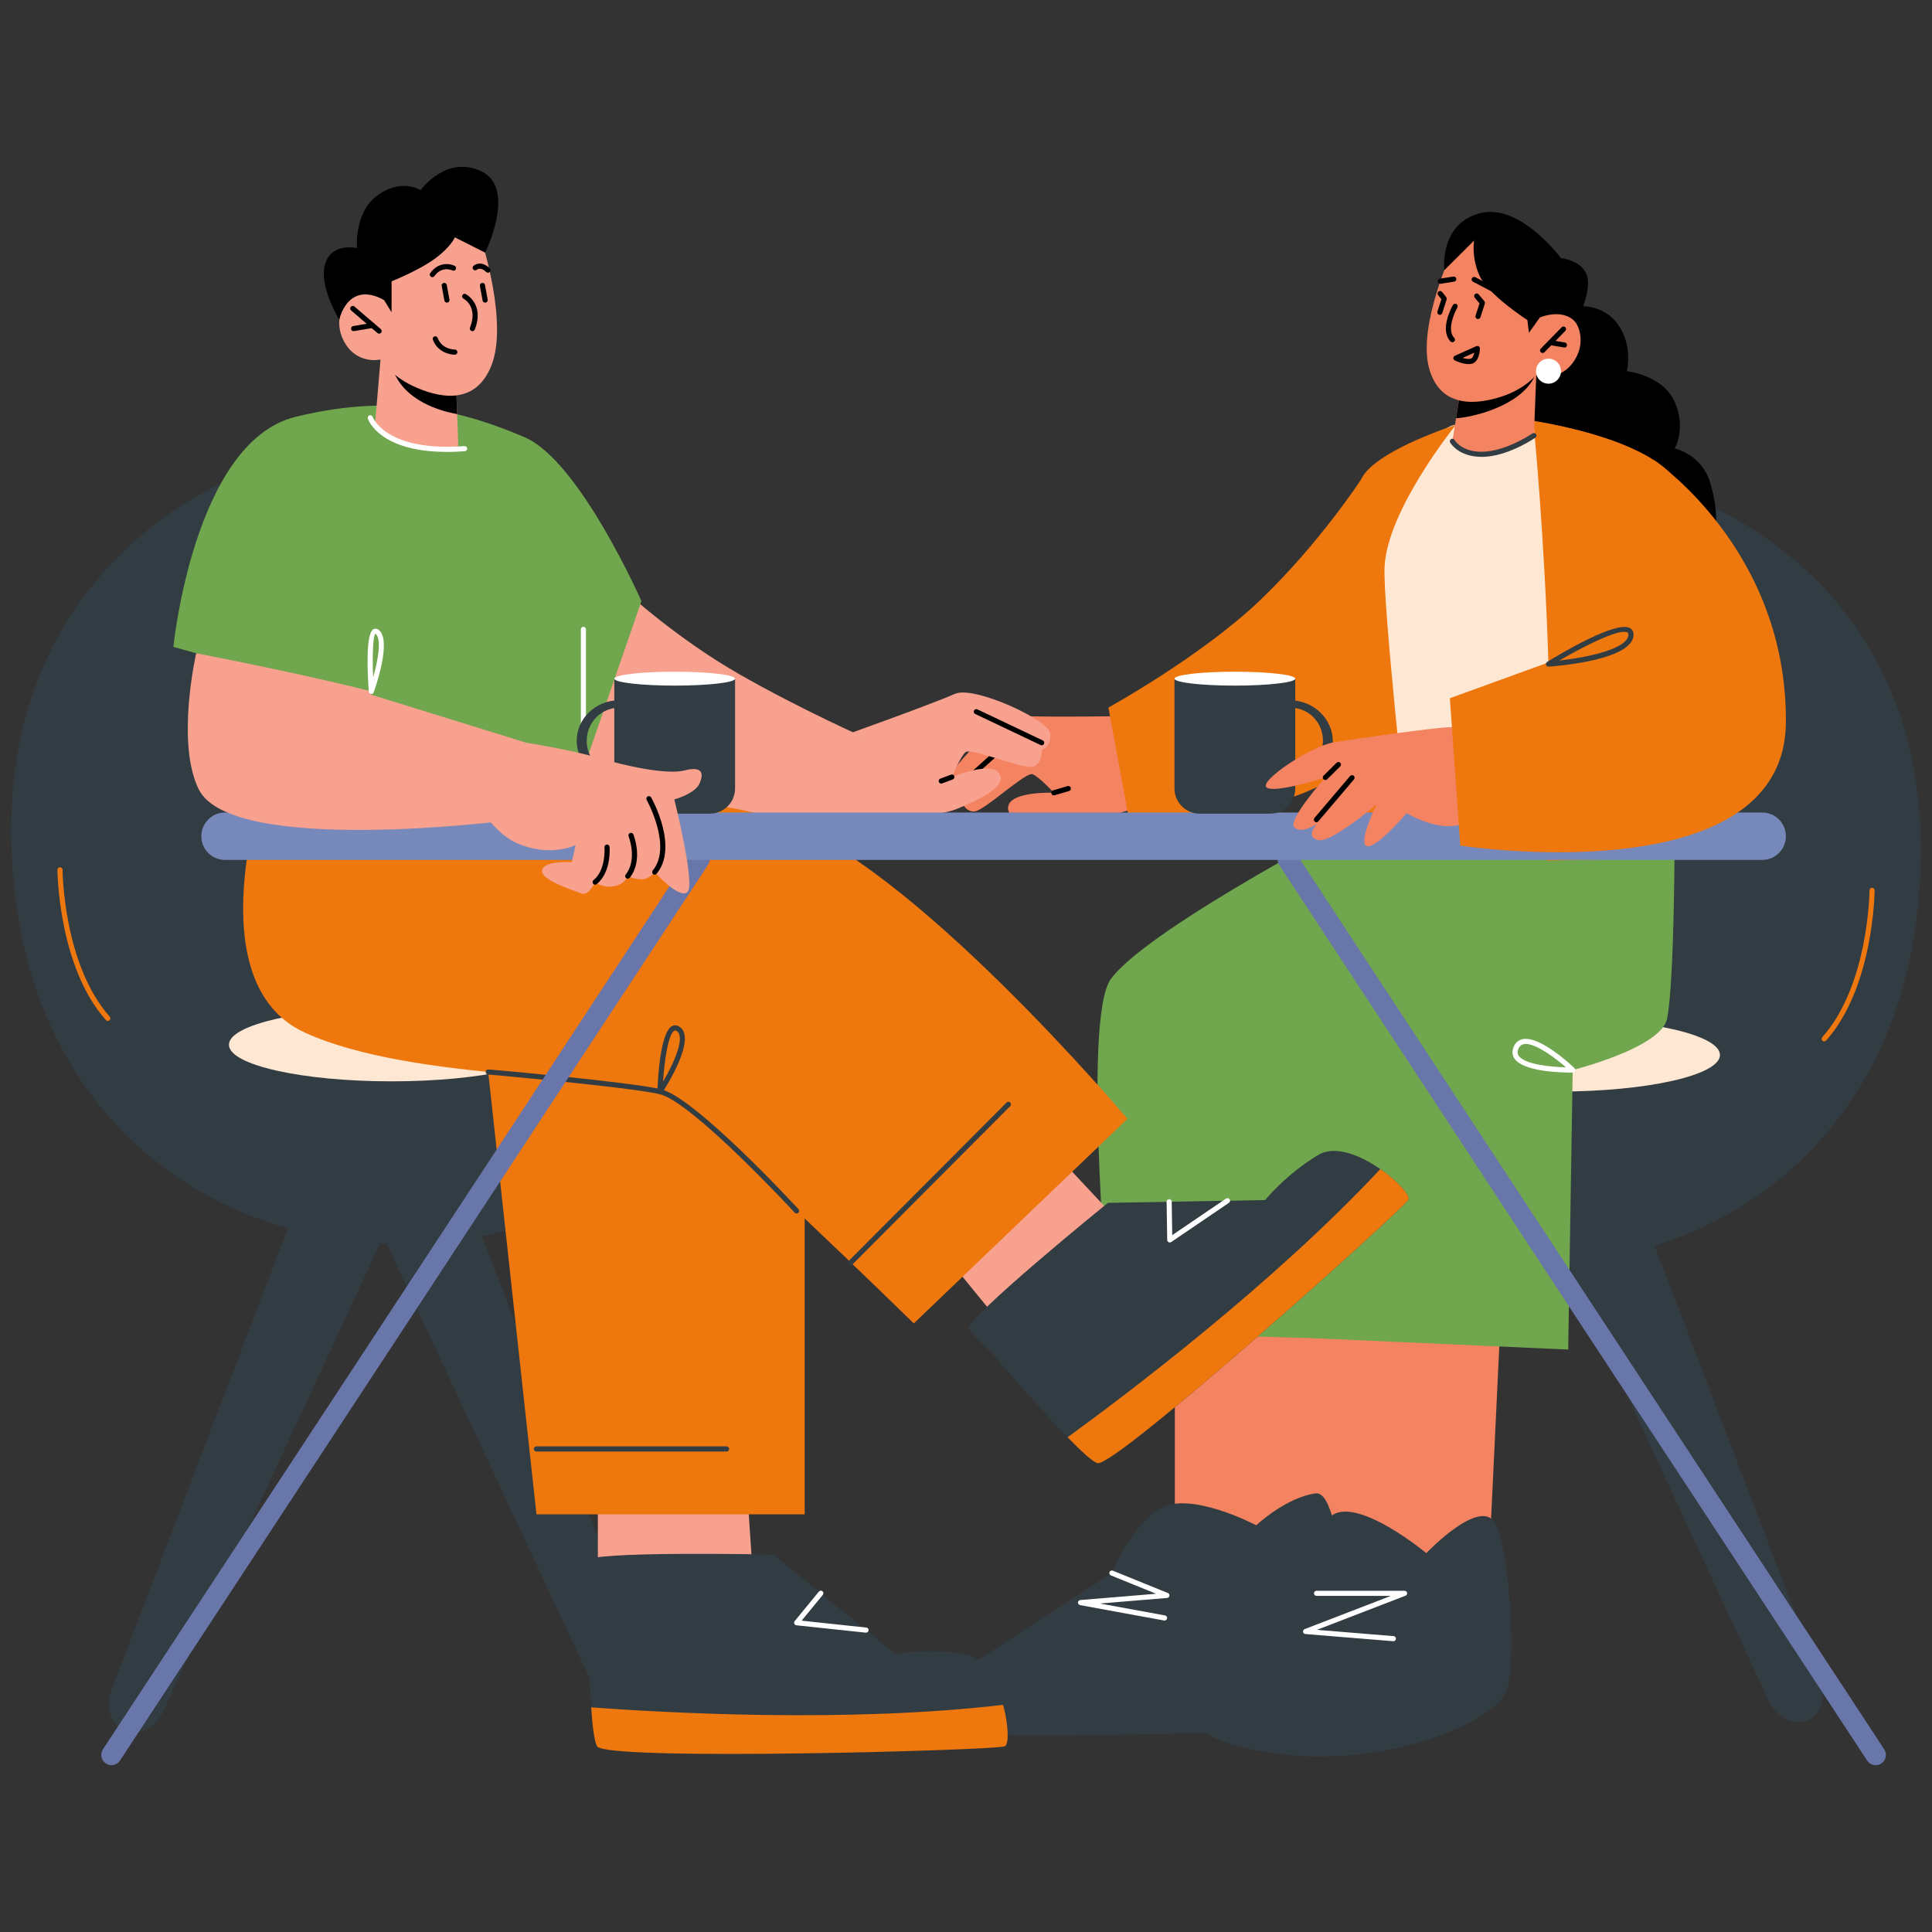 <?xml version="1.0" encoding="UTF-8"?>
<svg id="Layer_1" data-name="Layer 1" xmlns="http://www.w3.org/2000/svg" viewBox="0 0 400 400">
  <rect x="0" y="0" width="400" height="400" fill="#333333" stroke="none"/>
  <defs>
    <style>
      .cls-1 {
        fill: #b69898;
      }

      .cls-2 {
        fill: #f7a18e;
      }

      .cls-3 {
        fill: #70a64d;
      }

      .cls-4 {
        fill: #6976a9;
      }

      .cls-5 {
        fill: #fff;
      }

      .cls-6 {
        fill: #323c43;
      }

      .cls-7 {
        fill: #7789bb;
      }

      .cls-8 {
        fill: #fee8d4;
      }

      .cls-9 {
        fill: #f48361;
      }

      .cls-10 {
        fill: #ee770e;
      }
    </style>
  </defs>
  <path class="cls-6" d="M374.22,356.17c2.84-1.22,4.01-4.99,2.64-8.57l-45.26-118.38-18.69,8.01,53.25,114.86c1.63,3.51,5.19,5.31,8.06,4.08Z"/>
  <path class="cls-1" d="M266.67,356.41c2.85,1.2,6.37-.59,7.99-4.06l53.64-114.83-18.75-7.87-45.55,118.12c-1.39,3.61-.21,7.42,2.67,8.63Z"/>
  <path class="cls-6" d="M350.5,103.39s54.21,17.62,46.44,85.56c-7.14,62.4-64.65,83.02-107.49,68.34-42.83-14.68-28.81-57.75-28.81-57.75l89.86-96.15Z"/>
  <ellipse class="cls-8" cx="322.43" cy="218.42" rx="33.67" ry="7.58"/>
  <path class="cls-10" d="M377.68,215.61c-.13,0-.25-.04-.35-.13-.22-.19-.24-.53-.04-.75,9.61-10.81,9.77-30.2,9.77-30.4,0-.29.24-.53.53-.53.29,0,.53.24.53.53,0,.2-.16,19.99-10.03,31.1-.1.12-.25.18-.39.18Z"/>
  <path d="M326.41,63.41s5.38-.7,8.56,3.75c3.18,4.44,1.86,9.69,1.86,9.69,0,0,7.41.77,9.89,6.35,2.47,5.56,0,9.65,0,9.65,0,0,5.63,1.16,7.4,7.23,3.26,11.22-1.24,15-1.24,15l-45.7-14.29,10.41-41.76,8.82,4.38Z"/>
  <path class="cls-9" d="M211.55,148.22c4.23.33,24.93,0,24.93,0l5.11,17.13s-16.53,5.49-22.08,5.31-11.52-.8-10.74-3.84c.78-3.04,9.43-2.69,9.43-2.69,0,0-3-3.25-4.41-3.83-1.41-.58-9.88,7.48-12,7.7-2.12.22-3-2.65-3-2.65,0,0-1.94.19-2.82-2.45s11.35-15.01,15.59-14.68Z"/>
  <path d="M199.84,162.23c-.14,0-.29-.06-.39-.18-.2-.22-.18-.55.04-.75l8.12-7.3c.22-.19.55-.18.75.04.2.22.18.55-.04.75l-8.12,7.3c-.1.09-.23.14-.35.14Z"/>
  <path class="cls-2" d="M197.71,143.64c-3.85,1.8-23.34,8.77-23.34,8.77l1.24,17.84s17.4-.67,22.54-2.79c5.14-2.12,10.51-4.8,8.71-7.37-1.8-2.57-9.77.8-9.77.8,0,0,1.67-4.09,2.78-5.14,1.12-1.04,11.88,3.53,13.94,2.99,2.06-.54,1.88-3.53,1.88-3.53,0,0,1.89-.5,1.78-3.29-.1-2.79-15.9-10.06-19.75-8.26Z"/>
  <path class="cls-2" d="M129.96,122.84s10.34,9.46,23.12,16.76c12.73,7.28,26.41,13.34,26.41,13.34l-2.41,18.89-56.29-8.81,2.42-18.67,6.75-21.5Z"/>
  <path class="cls-10" d="M229.49,146.49s19.23-10.59,31.41-22.23c12.18-11.65,20.82-24.87,20.82-24.87l1.88,50.46s1.3,9.6-17,15.51c-15.91,5.14-32.89,4.05-32.89,4.05l-4.22-22.92Z"/>
  <polygon class="cls-9" points="275.94 268.09 275.94 316.05 296.35 329.87 308.43 320.43 311.32 259.7 275.94 268.09"/>
  <polygon class="cls-9" points="243.24 275.14 243.24 322.48 264.67 326.03 280.19 314.25 280.39 268.22 243.24 275.14"/>
  <path class="cls-3" d="M284.47,167.87s-46.32,23.87-54.44,34.76c-6.27,8.41-.09,73.24-.09,73.24l45.36,1.28,5.46-39.25,33.09-65.7-29.39-4.34Z"/>
  <path class="cls-3" d="M346.71,173.42s0,29.21-1.54,37.43c-1.15,6.11-19.56,10.68-19.56,10.68l-.93,57.88-52.52-2.34s-2.46-65.77-1.72-72.27c.74-6.5,35.13-29.57,35.13-29.57l41.13-1.81Z"/>
  <path class="cls-6" d="M279.42,347.95s-.88-39.58-7.03-38.76c-6.15.82-12.3,6.6-12.3,6.6,0,0-14.06-7.42-20.21-3.3-6.15,4.12-9.69,13.19-9.69,13.19l-34.25,22.27s-4.14,6.6-2.95,9.9c.93,2.57,53.02,1.13,75.87.37,5.89-.2,10.55-4.73,10.55-10.27h0Z"/>
  <path class="cls-6" d="M261.75,338.32s8.59-21.02,14.13-24.65c5.55-3.63,19.42,7.89,19.42,7.89,0,0,11.62-12.23,14.47-5.81,2.86,6.42,4.24,29.39,2.08,34.46-2.16,5.07-18.1,13.52-39.04,13.46-9.86-.03-24.09-3.07-24.1-6.46-.01-5.33,9.67-15.38,13.03-18.89Z"/>
  <path class="cls-8" d="M326.92,175.34s-24.09,5.37-36.15-.51c-12.06-5.88-10.85-44.53-10.85-44.53,0,0,12.14-41.4,21.54-42.39,9.4-.99,17.7.26,17.7.26l11.6,39.32-3.83,47.84Z"/>
  <path class="cls-10" d="M305.37,86.65s-1.58.46-3.92,1.26l16.17,1.01s2.18,22.62,2.97,48.57c.55,18.38-.03,32.6-.42,40.7l22.83-.55s10.91-72.18,2.3-80.17c-8.61-7.99-29.95-10.67-29.95-10.67l-9.98-.14Z"/>
  <path class="cls-10" d="M275.94,171.65l15.73,4.99c-.72-9.86-5.38-51.52-5.01-59.31.56-11.74,14.49-29.02,14.78-29.4-6.17,2.1-17.61,6.6-19.71,11.46-2.9,6.72-5.78,72.27-5.78,72.27Z"/>
  <path class="cls-9" d="M318.07,77.61l-.49,12.55s-2.41,3.52-9.77,3.83c-5.49.23-7.11-2.65-7.11-2.65l1.75-10.93,13.38-2.4,2.24-.41Z"/>
  <path d="M318.08,76.85c-.05.34-.19.74-.41,1.2-3.05,6.16-13.04,8.38-16.21,8.54l.99-6.17,15.63-3.57Z"/>
  <path class="cls-9" d="M300.77,51.69s-7.2,15.48-4.95,24.33c2.26,8.85,10.3,7.65,15.13,6.07,4.83-1.59,7.12-4.47,7.12-4.47,0,0,4.44,1.62,7.53-2.47,3.09-4.09,1.36-8.91-1.17-10.07-2.53-1.16-5.61.62-5.61.62l2.49-4.49s-9.48-23.34-20.54-9.51Z"/>
  <path d="M300.7,70.86c-.14,0-.28-.06-.38-.16-2.38-2.47.37-7.35.49-7.55.15-.25.47-.34.72-.2.25.14.34.47.2.72-.03.04-2.48,4.39-.64,6.29.2.21.2.54-.02.75-.1.1-.24.15-.37.15Z"/>
  <path d="M319.38,73.08c-.13,0-.27-.05-.37-.15-.21-.2-.21-.54-.01-.75l4.33-4.43c.21-.21.54-.21.75,0,.21.2.21.54.01.75l-4.33,4.43c-.11.11-.24.16-.38.16Z"/>
  <path d="M323.9,71.95c-.09,0-3.02-.5-3.02-.5-.29-.05-.48-.32-.43-.61.05-.28.31-.47.61-.43l2.93.5c.29.05.48.32.43.61-.04.26-.27.44-.52.44Z"/>
  <path d="M298.2,58.76c-.26,0-.48-.19-.52-.45-.05-.29.15-.56.44-.61l2.78-.44c.29-.05.56.15.61.44.05.29-.15.56-.44.61l-2.78.44s-.06,0-.08,0Z"/>
  <path d="M309.73,60.75c-.08,0-.17-.02-.25-.06l-4.52-2.37c-.26-.14-.36-.46-.22-.71.14-.26.46-.36.71-.22l4.52,2.37c.26.13.36.46.22.71-.1.18-.28.28-.47.28Z"/>
  <path d="M298.11,65.19c-.05,0-.11,0-.16-.03-.28-.09-.43-.39-.34-.67l.82-2.54-.68-.85c-.18-.23-.14-.56.08-.74.23-.18.56-.15.74.09l.85,1.07c.11.14.14.32.09.49l-.91,2.81c-.07.22-.28.37-.5.37Z"/>
  <path d="M306,66.06c-.05,0-.11,0-.16-.03-.28-.09-.43-.39-.34-.67l.82-2.54-.99-1.19c-.19-.22-.16-.56.07-.75.23-.19.56-.15.74.07l1.18,1.41c.12.14.15.33.1.5l-.91,2.81c-.07.22-.28.37-.5.37Z"/>
  <path class="cls-6" d="M306.7,94.58c-4.7,0-6.39-2.83-6.46-2.96-.14-.25-.06-.58.2-.72.25-.14.58-.06.72.2.06.11,1.7,2.83,6.6,2.38,4.64-.43,9.47-3.71,9.52-3.74.24-.17.57-.1.74.14.17.24.1.57-.14.74-.21.14-5.1,3.47-10.02,3.92-.41.04-.79.06-1.16.06Z"/>
  <path d="M304.06,75.38c-1.24,0-2.67-.67-2.86-.76-.19-.09-.3-.28-.3-.48,0-.21.13-.39.31-.48l4.44-1.99c.16-.07.36-.06.51.04s.24.27.24.45c0,.27-.09,2.62-1.56,3.11-.24.08-.5.11-.77.11ZM302.81,74.1c.62.18,1.29.29,1.69.16.38-.12.61-.69.73-1.24l-2.42,1.08Z"/>
  <path class="cls-6" d="M25.77,358.29c-2.84-1.22-4.01-4.99-2.64-8.57l45.26-118.38,18.69,8.01-53.25,114.86c-1.63,3.51-5.19,5.31-8.06,4.08Z"/>
  <path class="cls-6" d="M133.32,358.52c-2.85,1.2-6.37-.59-7.99-4.06l-53.64-114.83,18.75-7.87,45.55,118.12c1.39,3.61.21,7.42-2.67,8.63Z"/>
  <path class="cls-6" d="M50.34,98.13S-4.72,116.78,3.06,184.71c7.14,62.4,64.65,83.02,107.49,68.34,42.83-14.68,28.81-57.75,28.81-57.75L50.34,98.13Z"/>
  <path class="cls-8" d="M114.74,216.3c0,4.19-15.07,7.58-33.67,7.58s-33.67-3.39-33.67-7.58,15.07-7.58,33.67-7.58,33.67,3.39,33.67,7.58Z"/>
  <polygon class="cls-2" points="154.56 306.6 156.28 332.27 123.78 332.27 123.78 306.6 154.56 306.6"/>
  <polygon class="cls-2" points="218.9 239.3 236.48 258.07 211.11 278.81 194.87 258.94 218.9 239.3"/>
  <path class="cls-10" d="M22.31,211.37c-.15,0-.29-.06-.39-.18-9.88-11.11-10.03-30.9-10.03-31.1,0-.29.24-.53.53-.53.29,0,.53.24.53.53,0,.19.16,19.59,9.77,30.4.19.22.17.55-.04.75-.1.09-.23.13-.35.13Z"/>
  <polygon class="cls-10" points="166.6 244.82 166.6 313.52 111.07 313.52 100.72 218.71 144.95 213.76 166.6 244.82"/>
  <path class="cls-10" d="M233.42,231.65s-45.17-53.64-72.47-62.11c-27.29-8.47-106.13-7.82-106.13-7.82,0,0-14.33,41.7,8.26,52.05,22.59,10.35,66.18,8.47,73.56,12.23,7.38,3.76,52.55,48,52.55,48l44.23-42.35Z"/>
  <path class="cls-3" d="M35.89,133.95s4.22-42.44,25.27-47.64c21.05-5.2,35.67-.81,47.45,4.21,11.39,4.86,24.19,33.93,24.19,33.93l-12.01,34.79-5.7-2.44.13,10.47-62,1.65-7.87-32.35-9.46-2.64Z"/>
  <path class="cls-6" d="M164.93,251.24c-.14,0-.28-.06-.39-.17-.21-.23-21.32-23.05-28.02-24.55-6.83-1.53-35.21-4.03-35.49-4.06-.29-.03-.51-.28-.48-.57.03-.29.28-.49.57-.48,1.17.1,28.73,2.53,35.63,4.08,7.03,1.57,27.69,23.91,28.57,24.86.2.22.19.55-.03.75-.1.09-.23.14-.36.14Z"/>
  <path class="cls-6" d="M136.64,226.53c-.05,0-.11,0-.16-.02-.23-.07-.38-.28-.37-.52.06-2.03.52-12.23,3.03-13.54.34-.18.9-.3,1.56.14,3.63,2.38-2.87,12.55-3.62,13.7-.1.15-.27.24-.44.24ZM139.79,213.34c-.08,0-.13.03-.16.04-1.25.65-2.06,6.04-2.36,10.59,2.35-4.01,4.65-9.32,2.85-10.5-.15-.1-.25-.13-.33-.13Z"/>
  <path class="cls-6" d="M176.15,261.91c-.14,0-.27-.05-.37-.16-.21-.21-.21-.54,0-.75l32.62-32.73c.21-.21.54-.21.75,0,.21.21.21.54,0,.75l-32.62,32.73c-.1.1-.24.16-.38.16Z"/>
  <path class="cls-6" d="M150.43,300.52h-39.38c-.29,0-.53-.24-.53-.53s.24-.53.53-.53h39.38c.29,0,.53.24.53.53s-.24.53-.53.53Z"/>
  <path class="cls-4" d="M388.34,365.46c-.69,0-1.37-.34-1.77-.96l-121.75-185.45c-.64-.98-.37-2.29.61-2.93.98-.64,2.29-.37,2.93.61l121.75,185.45c.64.98.37,2.29-.61,2.93-.36.24-.76.35-1.16.35Z"/>
  <path class="cls-4" d="M23.08,365.46c-.4,0-.8-.11-1.16-.35-.98-.64-1.25-1.95-.61-2.93l121.74-185.45c.64-.98,1.96-1.25,2.93-.61.98.64,1.25,1.95.61,2.93L24.85,364.5c-.41.62-1.08.96-1.77.96Z"/>
  <path class="cls-7" d="M364.84,178.04H46.59c-2.71,0-4.91-2.2-4.91-4.91s2.2-4.91,4.91-4.91h318.25c2.71,0,4.91,2.2,4.91,4.91s-2.2,4.91-4.91,4.91Z"/>
  <path class="cls-2" d="M40.62,135.26s-4.26,18.5.53,28.17c6.82,13.78,63.92,6.45,63.92,6.45l3.86-16.12-32.16-9.96.11-.65s-12.67-3.34-36.26-7.9Z"/>
  <path class="cls-5" d="M76.88,143.69c-.32-.04-.51-.24-.53-.49-.32-4.5-.62-12.17,1-12.95.22-.1.66-.21,1.18.26,2.52,2.3-.77,11.76-1.16,12.83-.08.21-.28.35-.5.35ZM77.71,131.21c-.5.45-.64,4.63-.46,9.05,1.03-3.62,1.76-7.89.58-8.97-.07-.07-.11-.08-.11-.08Z"/>
  <path class="cls-5" d="M325.19,222.06c-2.09,0-9.79-.19-11.63-2.88-.48-.7-.54-1.53-.19-2.41.36-.88,1-1.44,1.84-1.62,3.55-.78,10.03,5.29,10.76,5.99.16.15.21.38.13.58-.08.2-.27.33-.48.34-.09,0-.24,0-.43,0ZM315.9,216.14c-.16,0-.31.01-.46.05-.51.11-.86.42-1.09.98-.22.55-.2,1,.08,1.41,1.23,1.8,6.62,2.32,9.79,2.4-2.2-1.92-6.06-4.84-8.33-4.84Z"/>
  <path class="cls-5" d="M288.48,339.8s-18.22-1.49-18.22-1.49c-.25-.02-.44-.21-.48-.45-.03-.24.1-.48.33-.57l17.85-6.88h-15.39c-.29,0-.53-.24-.53-.53s.24-.53.53-.53h18.24c.25,0,.47.18.52.43.05.25-.09.5-.33.59l-18.34,7.07,15.87,1.3c.29.02.51.28.48.57-.02.28-.25.49-.53.49Z"/>
  <path class="cls-5" d="M241.1,335.52c-.1,0-17.48-3.2-17.48-3.2-.26-.05-.45-.28-.43-.55.01-.27.22-.48.49-.5l15.67-1.3-9.35-3.8c-.27-.11-.4-.42-.29-.69.11-.27.42-.4.69-.29l11.4,4.63c.23.09.36.33.32.57-.04.24-.24.43-.48.45l-13.91,1.15,13.47,2.47c.29.05.48.33.43.62-.05.25-.27.43-.52.43Z"/>
  <path class="cls-2" d="M78.78,74.43l-1.09,12.92s2.01,3.91,9.52,5.16c5.59.93,7.67-.17,7.67-.17l-.23-6.61-.23-6.44-13.39-4.16-2.25-.7Z"/>
  <path d="M81.03,75.13c0,.36.1.78.27,1.28,2.34,6.7,10.13,8.76,13.35,9.32l-.23-6.44-13.39-4.16Z"/>
  <path class="cls-2" d="M99.79,50.09s5.41,16.77,1.97,25.54c-3.43,8.77-11.51,6.52-16.26,4.29-4.74-2.24-6.72-5.48-6.72-5.48,0,0-4.75,1.1-7.4-3.48s-.26-9.3,2.48-10.16c2.74-.86,5.67,1.35,5.67,1.35l-1.98-4.91s12.67-22.69,22.24-7.13Z"/>
  <path d="M78.5,69.08c-.12,0-.24-.04-.35-.13l-5.46-4.68c-.22-.19-.25-.52-.06-.75.19-.22.52-.25.75-.06l5.46,4.68c.22.19.25.52.06.75-.1.12-.25.19-.4.19Z"/>
  <path d="M73.21,68.56c-.25,0-.48-.18-.52-.44-.05-.29.15-.56.43-.61l3.92-.66c.31-.04.56.15.61.43.05.29-.15.56-.43.61l-3.92.66s-.06,0-.09,0Z"/>
  <path d="M89.51,57.38c-.11,0-.22-.03-.31-.1-.24-.17-.29-.5-.12-.74,1.68-2.34,4.04-2.01,5.06-1.5.26.13.37.45.24.71-.13.26-.44.37-.71.24-.08-.04-2.16-1.01-3.73,1.17-.1.14-.27.22-.43.22Z"/>
  <path d="M101.02,56.46c-.13,0-.27-.05-.37-.15-1.14-1.11-1.84-.54-1.92-.47-.22.19-.55.18-.74-.04-.19-.21-.19-.54.02-.74.51-.48,1.87-.99,3.38.49.21.21.21.54,0,.75-.1.11-.24.16-.38.16Z"/>
  <path d="M97.8,68.56c-.06,0-.13-.01-.19-.04-.27-.11-.41-.41-.3-.69,1.71-4.35-1.23-5.93-1.35-6-.26-.13-.36-.45-.23-.71.13-.26.44-.37.71-.23.04.02,3.93,2.06,1.86,7.33-.08.21-.28.34-.49.34Z"/>
  <path d="M100.44,62.66c-.25,0-.47-.18-.52-.43l-.56-3.03c-.05-.29.14-.56.43-.62.3-.06.56.14.62.42l.56,3.03c.05.29-.14.56-.43.62-.03,0-.06,0-.1,0Z"/>
  <path class="cls-5" d="M120.79,159.77c-.29,0-.53-.24-.53-.53v-28.94c0-.29.24-.53.53-.53s.53.24.53.53v28.94c0,.29-.24.53-.53.53Z"/>
  <path d="M92.53,62.66c-.25,0-.47-.18-.52-.43l-.56-3.03c-.05-.29.14-.56.43-.62.3-.06.56.14.62.42l.56,3.03c.05.29-.14.56-.43.62-.03,0-.06,0-.1,0Z"/>
  <path d="M94.14,73.43c-1.19,0-3.61-.64-4.52-3.1-.1-.27.04-.58.31-.68.28-.1.58.04.68.31.88,2.38,3.4,2.41,3.55,2.41.3,0,.53.24.54.53,0,.29-.23.53-.52.53h-.03Z"/>
  <path d="M79.53,62.14l1.54,2.52v-6.42s5.73-2.27,9.05-4.74c3.32-2.47,4.05-4.36,4.05-4.36l6.27,3.16s6.58-13.28-.74-16.81c-7.32-3.53-12.62,3.88-12.62,3.88,0,0-4.23-2.74-9.39,1.45-4.37,3.54-3.78,10.55-3.78,10.55,0,0-5.18-1.26-6.59,3.26-1.41,4.52,2.92,11.57,2.92,11.57,0,0,1.69-8.22,9.29-4.08Z"/>
  <path class="cls-5" d="M92.5,93.56c-13.89,0-16.25-6.6-16.35-6.9-.09-.28.06-.58.34-.67.26-.09.57.06.67.33.03.07,2.67,7.25,19,6.04.3-.01.55.2.57.49.02.29-.2.55-.49.57-1.33.1-2.57.15-3.73.15Z"/>
  <path class="cls-5" d="M323.19,76.85c0,1.43-1.16,2.59-2.59,2.59s-2.59-1.16-2.59-2.59,1.16-2.59,2.59-2.59,2.59,1.16,2.59,2.59Z"/>
  <path d="M215.67,154.3c-.08,0-.15-.02-.23-.05l-13.54-6.43c-.27-.13-.38-.44-.25-.7.13-.26.44-.38.71-.25l13.54,6.43c.27.13.38.44.25.7-.09.19-.28.3-.48.3Z"/>
  <path d="M194.87,162.23c-.21,0-.42-.13-.5-.34-.1-.27.04-.58.31-.68l2.21-.83c.27-.11.58.04.68.31.1.27-.04.58-.31.68l-2.21.83c-.06.02-.12.03-.19.03Z"/>
  <path d="M218.19,164.67c-.23,0-.44-.15-.51-.38-.08-.28.08-.57.36-.66l3-.88c.28-.08.57.08.66.36.08.28-.08.57-.36.66l-3,.88s-.1.02-.15.02Z"/>
  <path class="cls-6" d="M208.02,361.56c-1.9.81-82.52,3.09-84.39,0-.57-.93-.97-4.1-1.23-8.07-.66-9.37-.66-23.31-.66-23.31,0,0-.59-4.76-.47-6.97.09-2.18,38.88-1.35,38.88-1.35l25.21,20.59s6.92-1.28,14.48,0c4,.66,6.59,5.74,7.87,10.53,1.14,4.25,1.23,8.2.33,8.59Z"/>
  <path class="cls-10" d="M208.02,361.56c-1.9.81-82.52,3.09-84.39,0-.57-.93-.97-4.1-1.23-8.07,15.33,1.13,53.05,3.26,85.29-.52,1.14,4.25,1.23,8.2.33,8.59Z"/>
  <path class="cls-5" d="M179.3,338.03c-.06,0-14.42-1.53-14.42-1.53-.19-.02-.36-.15-.43-.33-.07-.18-.04-.39.08-.54l5.01-6.11c.19-.23.52-.26.75-.07.22.18.26.52.07.74l-4.39,5.35,13.39,1.43c.29.03.5.29.47.58-.03.27-.26.47-.53.47Z"/>
  <path class="cls-6" d="M291.59,248.38c-.92,1.84-60.96,55.7-64.39,54.55-1.04-.34-3.39-2.5-6.16-5.36-6.57-6.72-15.58-17.36-15.58-17.36,0,0-3.53-3.25-4.87-5.01-1.34-1.73,28.79-26.16,28.79-26.16l32.54-.58s4.45-5.45,11.05-9.36c3.48-2.08,8.74.12,12.81,2.95,3.61,2.5,6.24,5.46,5.81,6.34Z"/>
  <path class="cls-10" d="M291.59,248.38c-.92,1.84-60.96,55.7-64.39,54.55-1.04-.34-3.39-2.5-6.16-5.36,12.43-9.05,42.58-31.8,64.74-55.53,3.61,2.5,6.24,5.46,5.81,6.34Z"/>
  <path class="cls-5" d="M242.18,257.24c-.08,0-.17-.02-.24-.06-.17-.09-.28-.27-.28-.46l-.13-7.9c0-.29.23-.53.52-.54.3,0,.53.23.54.52l.11,6.92,11.14-7.57c.24-.16.57-.1.74.14.16.24.1.57-.14.74l-11.95,8.12c-.09.06-.19.09-.3.09Z"/>
  <path d="M318.83,65.7l-2.28,3.2-.32-2.63s-8.17-5.29-9.91-9.18c-1.74-3.88-1.12-7.29-1.12-7.29l-6.18,6.16s-1.07-9.57,7.3-11.8c8.38-2.24,16.86,9.29,16.86,9.29,0,0,4.34.37,5.4,3.65,1.06,3.29-2.27,9.77-2.27,9.77,0,0-1.95-3.15-7.49-1.17Z"/>
  <path class="cls-6" d="M243.16,140.51h25.01v22.72c0,2.89-2.34,5.23-5.23,5.23h-14.55c-2.89,0-5.23-2.34-5.23-5.23v-22.72h0Z"/>
  <path class="cls-5" d="M268.17,140.51c0,.79-5.6,1.44-12.5,1.44s-12.5-.64-12.5-1.44,5.6-1.44,12.5-1.44,12.5.64,12.5,1.44Z"/>
  <path class="cls-6" d="M265.7,161.63c-4.75-.86-7.95-5.27-7.12-9.82s5.37-7.55,10.12-6.68,7.95,5.27,7.12,9.82-5.37,7.55-10.12,6.68ZM268.43,146.64c-3.63-.66-7.13,1.83-7.81,5.54s1.73,7.28,5.36,7.94,7.13-1.83,7.81-5.54-1.73-7.28-5.36-7.94Z"/>
  <path class="cls-6" d="M132.42,140.51h14.55c2.89,0,5.23,2.34,5.23,5.23v22.72h-25.01v-22.72c0-2.89,2.34-5.23,5.23-5.23Z" transform="translate(279.38 308.97) rotate(-180)"/>
  <path class="cls-5" d="M127.19,140.51c0,.79,5.6,1.44,12.5,1.44s12.5-.64,12.5-1.44-5.6-1.44-12.5-1.44-12.5.64-12.5,1.44Z"/>
  <path class="cls-6" d="M119.4,153.38c0-4.62,3.93-8.39,8.76-8.39s8.76,3.76,8.76,8.39-3.93,8.39-8.76,8.39-8.76-3.76-8.76-8.39ZM121.47,153.38c0,3.78,3,6.85,6.69,6.85s6.69-3.07,6.69-6.85-3-6.85-6.69-6.85-6.69,3.07-6.69,6.85Z"/>
  <path class="cls-2" d="M108.94,153.77s9.26,1.45,14.85,3.12c5.59,1.66,14.27,3.58,17.94,2.62,3.66-.96,4.05.58,3.09,2.72s-5.21,3.28-5.21,3.28c0,0,4.44,17.76,2.7,19.21-1.74,1.45-6.75-4.15-6.75-4.15,0,0-.96,1.25-2.31,1.45-1.35.21-3.28-.62-3.28-.62,0,0-.51,1.66-2.86,2.08-2.35.42-3.89-.83-3.89-.83,0,0-1.35,2.97-2.89,2.32s-8.49-2.73-8.1-4.81c.39-2.08,6.17-1.66,6.17-1.66l.77-3.53s-5.25,2.63-12.14-.4c-5.86-2.58-9.74-10.88-9.74-10.88l11.65-9.91Z"/>
  <path d="M135.55,181.09c-.12,0-.24-.04-.34-.12-.22-.19-.25-.52-.07-.75,4.1-4.92-1.2-14.51-1.25-14.61-.14-.25-.05-.58.2-.72.25-.14.58-.05.72.2.24.42,5.7,10.32,1.14,15.8-.11.13-.26.19-.41.19Z"/>
  <path d="M129.96,181.92c-.12,0-.23-.04-.33-.12-.23-.18-.27-.52-.08-.74,2.46-3.09.62-7.86.6-7.91-.11-.27.03-.58.3-.69.27-.1.58.03.69.3.09.22,2.09,5.39-.76,8.96-.11.13-.26.2-.41.2Z"/>
  <path d="M123.21,183.16c-.16,0-.31-.07-.41-.2-.18-.23-.15-.56.08-.74,2.63-2.11,2.27-6.75,2.27-6.8-.03-.29.19-.55.48-.57.28-.03.55.19.57.48.02.21.41,5.25-2.67,7.72-.1.08-.21.12-.33.12Z"/>
  <path class="cls-9" d="M304.57,152.28s.11-1.9-4.4-1.73c-3.72.14-19.3,2.39-23.99,3.13-4.69.75-15.54,7.98-13.96,9.34,1.58,1.35,12.17-2.04,12.17-2.04,0,0-7.92,8.84-6.4,10.31,1.53,1.47,4.67-.7,4.67-.7,0,0-2.51,2.65.21,3.34,2.72.69,12.12-7.38,12.12-7.38,0,0-3.91,7.98-2.02,8.63,1.89.65,8.25-6.82,8.25-6.82,0,0,9.32,5.7,14.16.53,4.84-5.17,5.83-9.03,5.83-9.03l-6.66-7.57Z"/>
  <path d="M272.54,170.24c-.12,0-.24-.04-.34-.13-.22-.19-.25-.52-.06-.75l7.38-8.69c.19-.22.53-.25.75-.06.22.19.25.52.06.75l-7.38,8.69c-.11.12-.25.19-.4.19Z"/>
  <path d="M274.4,161.51c-.14,0-.27-.05-.38-.16-.21-.21-.21-.54,0-.75l2.71-2.68c.21-.21.54-.2.75,0,.21.21.21.54,0,.75l-2.71,2.68c-.1.1-.24.15-.37.15Z"/>
  <path class="cls-10" d="M342.45,95.27s27.59,18.52,27.3,54.32c-.29,35.81-67.42,25.48-67.42,25.48l-2.15-30.51,27.1-9.84,15.17-39.46Z"/>
  <path class="cls-6" d="M320.6,138.02c-.23,0-.43-.15-.51-.37-.07-.23.02-.48.23-.61,2.38-1.46,14.37-8.69,17.19-6.98.35.21.75.65.69,1.52-.38,5.1-15.81,6.32-17.57,6.44-.01,0-.02,0-.04,0ZM336.26,130.81c-2.41,0-8.67,3.18-13.41,5.94,6.18-.68,14.09-2.46,14.29-5.26.03-.41-.12-.5-.18-.54-.17-.1-.41-.15-.7-.15Z"/>
</svg>